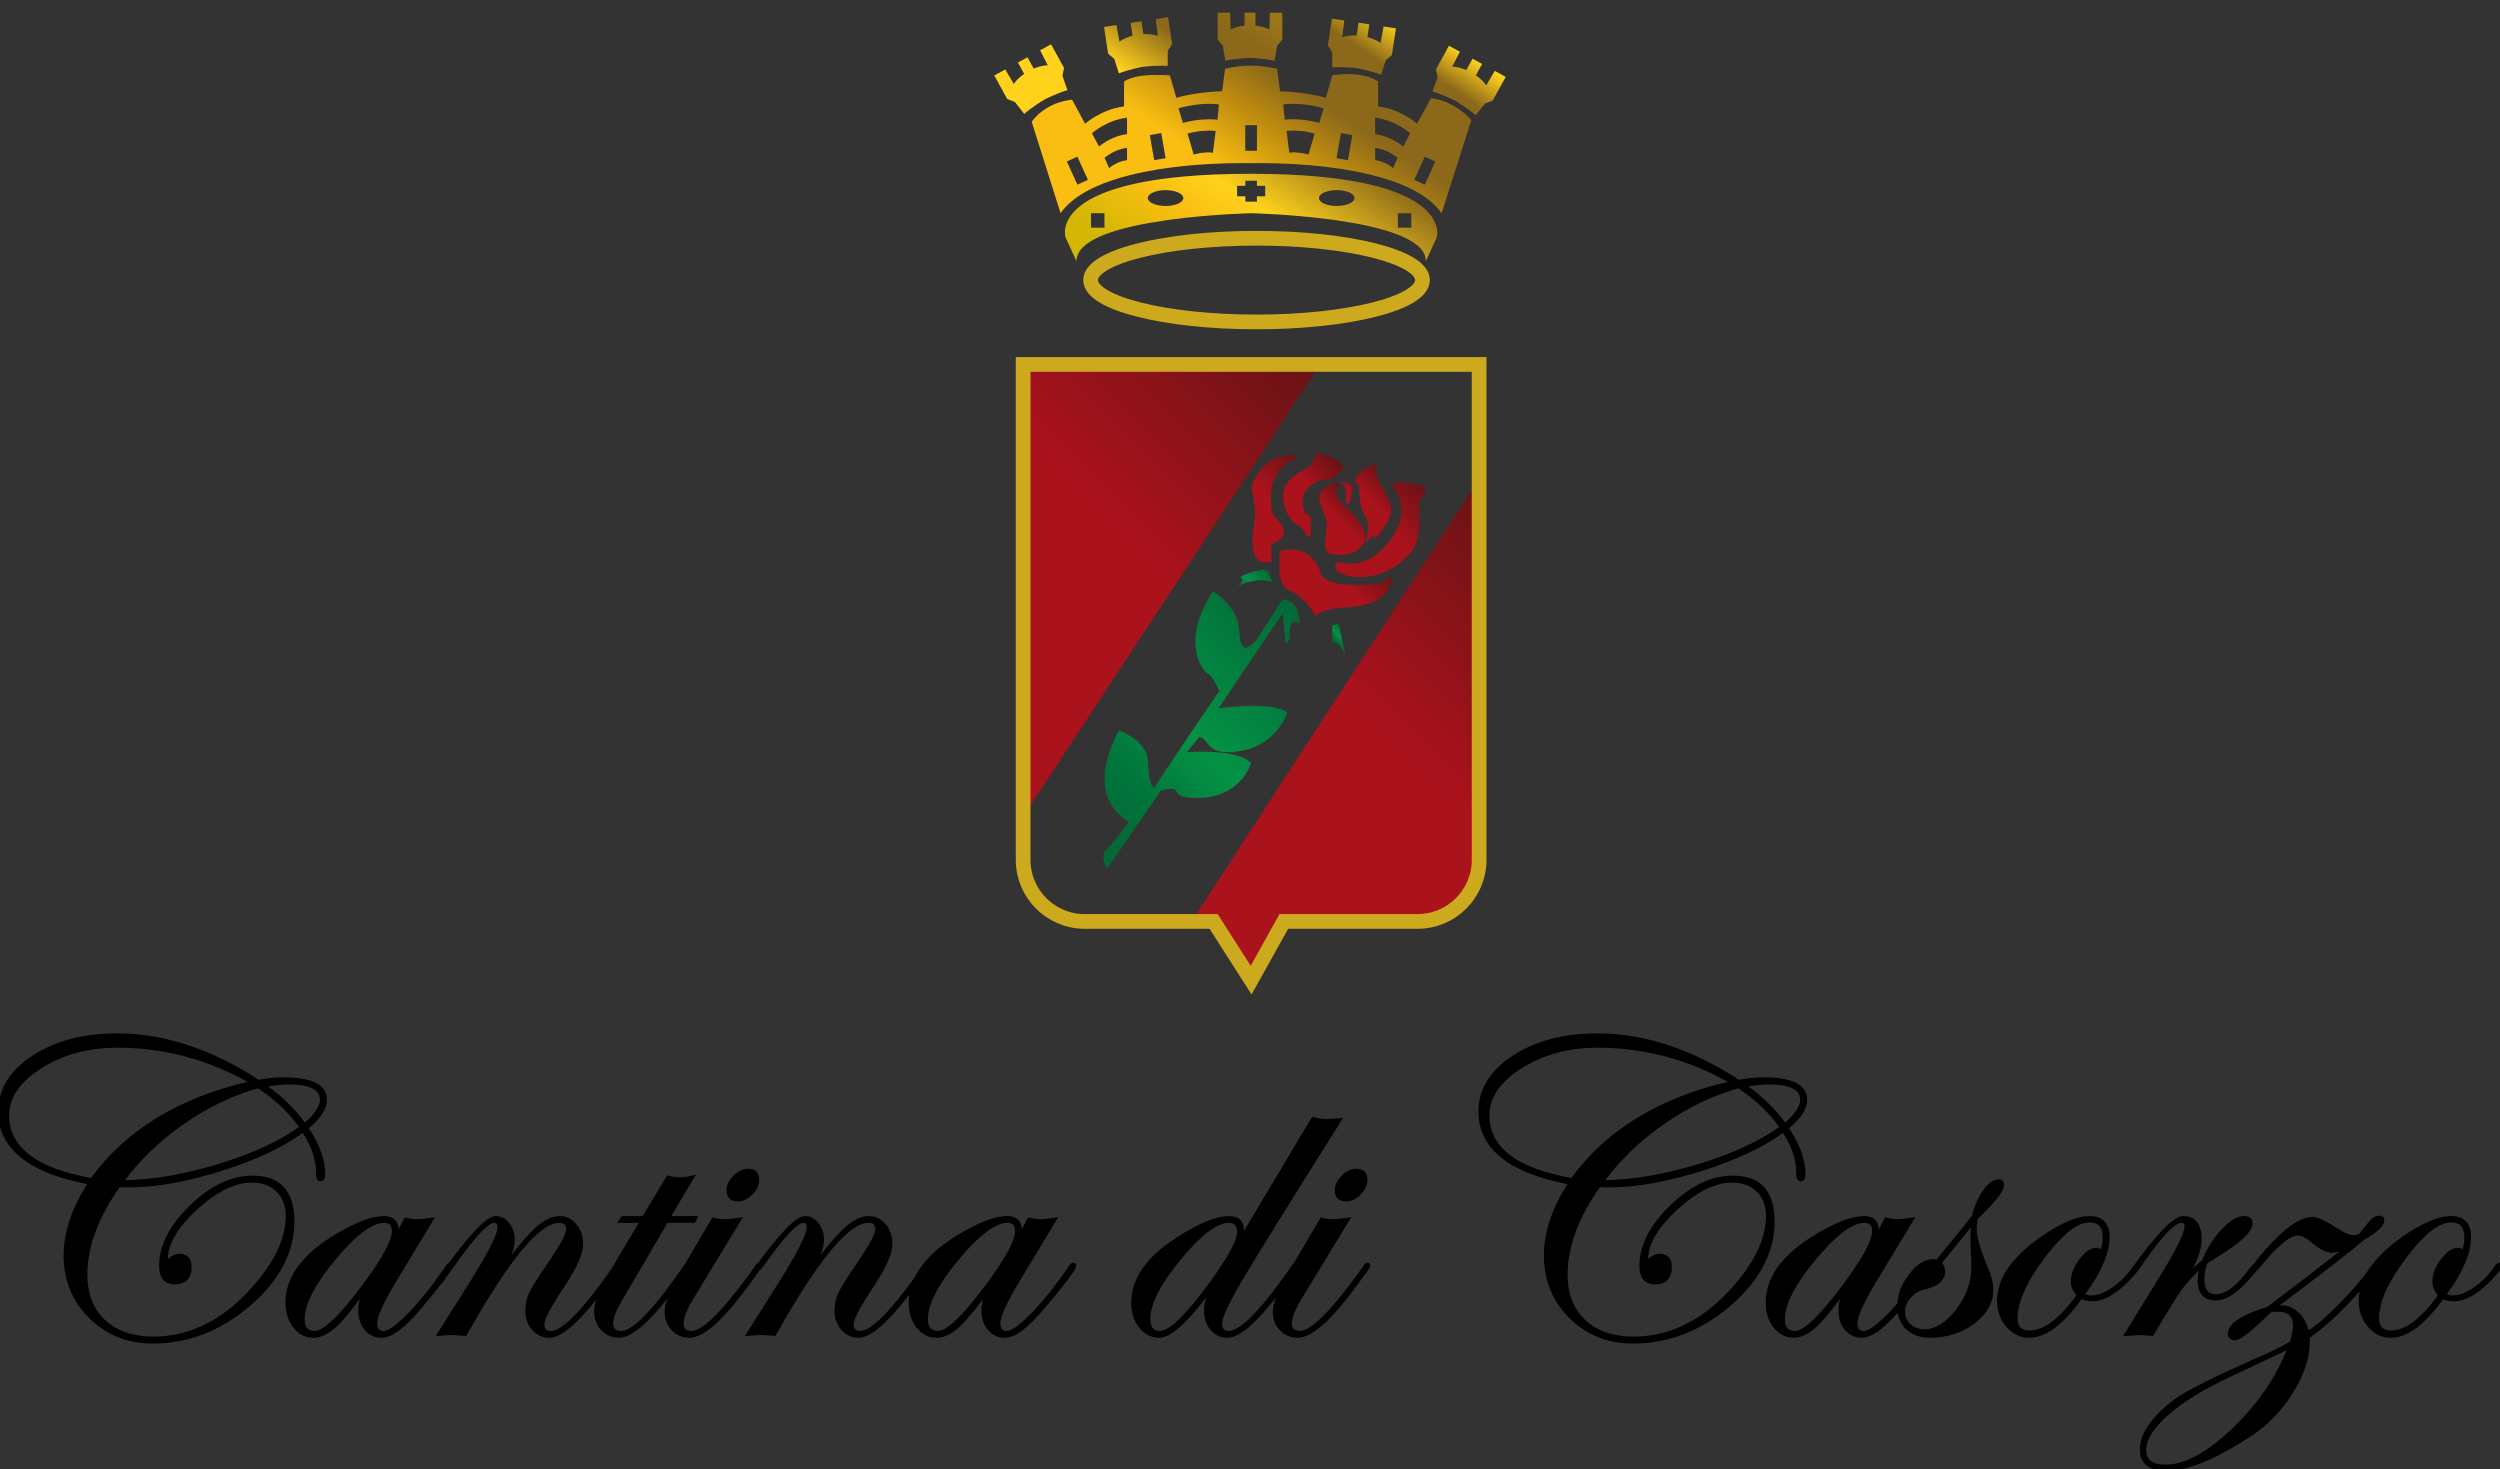 <?xml version="1.0" encoding="utf-8"?>
<!-- Generator: Adobe Illustrator 15.0.0, SVG Export Plug-In . SVG Version: 6.00 Build 0)  -->
<!DOCTYPE svg PUBLIC "-//W3C//DTD SVG 1.1//EN" "http://www.w3.org/Graphics/SVG/1.1/DTD/svg11.dtd">
<svg version="1.1" id="Livello_1" xmlns="http://www.w3.org/2000/svg" xmlns:xlink="http://www.w3.org/1999/xlink" x="0px" y="0px"
	 width="169.941px" height="99.868px" viewBox="0 0 169.941 99.868" enable-background="new 0 0 169.941 99.868"
	 xml:space="preserve">
<rect x="0" y="0" width="169.941" height="99.868" fill="#333333" stroke="none"/>
<g>
	<path d="M17.165,79.914c-1.436,0-2.867,0.682-4.253,2.026c-1.389,1.347-2.094,2.729-2.094,4.108c0,1.041,0.577,1.259,1.061,1.259
		c0.749,0,1.145-0.406,1.145-1.174c0-0.747-0.458-0.904-0.841-0.904c-0.242,0-0.501,0.12-0.773,0.361
		c0.008-1.031,0.678-2.165,1.989-3.369c1.323-1.215,2.573-1.831,3.715-1.831c0.708,0,1.258,0.202,1.682,0.617
		c0.416,0.409,0.627,0.97,0.627,1.668c0,1.361-0.634,2.828-1.885,4.357c-2.072,2.537-4.462,3.823-7.104,3.823
		c-1.389,0-2.497-0.379-3.295-1.128c-0.797-0.747-1.201-1.78-1.201-3.07c0-1.901,0.741-3.907,2.203-5.964
		c0.176,0.015,0.375,0.022,0.606,0.022c1.825,0,3.947-0.376,6.31-1.118c2.299-0.724,4.156-1.593,5.522-2.585
		c0.597,0.912,0.899,1.819,0.899,2.699c0,0.146,0,0.592,0.295,0.592c0.126,0,0.337-0.062,0.337-0.479c0-0.956-0.376-2.01-1.12-3.135
		c0.819-0.659,1.233-1.312,1.233-1.94c0-1.004-0.991-1.514-2.946-1.514c-0.575,0-1.143,0.055-1.689,0.163
		c-3.222-2.092-6.459-3.153-9.622-3.153c-2.282,0-4.217,0.507-5.752,1.509c-1.552,1.012-2.338,2.292-2.338,3.804
		c0,2.496,2.037,4.155,6.055,4.935c-1.065,1.651-1.604,3.286-1.604,4.86c0,1.682,0.587,3.113,1.745,4.255
		c1.158,1.144,2.606,1.723,4.304,1.723c2.42,0,4.653-0.866,6.637-2.575c1.99-1.713,2.999-3.641,2.999-5.728
		C20.011,80.962,19.054,79.914,17.165,79.914z M2.81,72.618c1.469-0.928,3.213-1.398,5.185-1.398c3.099,0,6.068,0.78,8.83,2.319
		c-4.716,1.115-8.291,3.312-10.628,6.533c-3.699-0.653-5.574-2.081-5.574-4.243C0.621,74.615,1.357,73.535,2.81,72.618z
		 M12.459,76.434c1.646-1.15,3.354-1.976,5.081-2.454c1.149,0.767,2.084,1.65,2.783,2.627c-1.373,0.987-3.241,1.841-5.554,2.539
		c-2.273,0.686-4.382,1.048-6.272,1.078C9.54,78.818,10.872,77.544,12.459,76.434z M20.729,76.311
		c-0.675-0.917-1.515-1.742-2.501-2.456c0.523-0.094,0.985-0.142,1.375-0.142c1.422,0,2.143,0.349,2.143,1.037
		C21.746,75.189,21.404,75.714,20.729,76.311z"/>
	<path d="M50.148,81.666c0.364,0,0.701-0.158,1.004-0.47c0.301-0.311,0.453-0.652,0.453-1.016c0-0.474-0.261-0.734-0.734-0.734
		c-0.353,0-0.692,0.157-1.01,0.468c-0.316,0.311-0.476,0.644-0.476,0.989C49.385,81.395,49.656,81.666,50.148,81.666z"/>
	<path d="M72.947,85.831c-0.127,0-0.211,0.115-0.26,0.196c-0.854,1.258-1.704,2.33-2.528,3.186c-1,1.041-1.491,1.26-1.727,1.26
		c-0.2,0-0.429-0.062-0.429-0.541c0-0.437,0.433-1.384,1.286-2.813l2.649-4.384l-0.267,0.043c-0.396,0.065-0.722,0.098-0.972,0.098
		c-0.208,0-0.451-0.032-0.723-0.096l-0.094-0.022l-0.421,0.8c-0.028-0.586-0.373-0.895-1.002-0.895c-0.708,0-1.644,0.32-2.781,0.951
		c-1.732,0.946-2.88,2.003-3.46,3.153c-2.171,3.038-3.229,3.707-3.736,3.707c-0.32,0-0.457-0.137-0.457-0.457
		c0-0.234,0.228-0.855,1.311-2.482c0.892-1.338,1.326-2.311,1.326-2.975c0-0.529-0.153-0.98-0.455-1.342
		c-0.307-0.368-0.692-0.555-1.145-0.555c-0.541,0-1.13,0.297-1.751,0.884c-0.399,0.377-0.914,0.971-1.536,1.771
		c0.159-0.397,0.237-0.743,0.237-1.042c0-0.432-0.124-0.81-0.368-1.126c-0.251-0.323-0.561-0.487-0.922-0.487
		c-0.35,0-1.044,0.307-3.023,2.961l-0.17,0.225c-0.102,0.039-0.16,0.147-0.173,0.176c-2.598,3.676-3.794,4.448-4.341,4.448
		c-0.375,0-0.542-0.158-0.542-0.513c0-0.39,0.228-0.964,0.677-1.706l3.355-5.513l-0.262,0.038c-0.453,0.065-0.809,0.098-1.059,0.098
		c-0.162,0-0.386-0.032-0.668-0.096l-0.089-0.02l-1.871,3.178c-0.028,0.03-0.057,0.061-0.077,0.09
		c-2.503,3.674-3.695,4.446-4.255,4.446c-0.375,0-0.542-0.158-0.542-0.513c0-0.362,0.19-0.865,0.564-1.497l3.125-5.337h1.86
		l0.245-0.463h-1.845l1.674-2.823l-0.295,0.078c-0.534,0.141-1.011,0.147-1.566,0l-0.09-0.023l-1.671,2.769h-1.413l-0.31,0.463
		h1.461l-1.867,3.133c-2.412,3.469-3.558,4.214-4.093,4.214c-0.32,0-0.457-0.137-0.457-0.457c0-0.234,0.228-0.855,1.312-2.482
		c0.892-1.337,1.325-2.31,1.325-2.975c0-0.529-0.153-0.98-0.454-1.342c-0.308-0.368-0.692-0.555-1.145-0.555
		c-0.542,0-1.131,0.297-1.752,0.884c-0.4,0.379-0.915,0.972-1.536,1.771c0.159-0.397,0.237-0.744,0.237-1.042
		c0-0.432-0.123-0.811-0.366-1.126c-0.252-0.323-0.562-0.487-0.923-0.487c-0.35,0-1.043,0.307-3.023,2.961l-0.183,0.242
		c-0.078,0.037-0.14,0.101-0.176,0.161c-0.854,1.258-1.705,2.33-2.528,3.186c-1,1.041-1.491,1.26-1.726,1.26
		c-0.2,0-0.429-0.062-0.429-0.541c0-0.438,0.433-1.385,1.286-2.813l2.649-4.384l-0.267,0.043c-0.396,0.065-0.723,0.098-0.971,0.098
		c-0.209,0-0.453-0.032-0.724-0.096l-0.094-0.022l-0.421,0.8c-0.028-0.586-0.373-0.895-1.001-0.895c-0.708,0-1.645,0.32-2.782,0.951
		c-2.592,1.416-3.906,3.075-3.906,4.929c0,0.678,0.181,1.25,0.537,1.701c0.364,0.459,0.822,0.692,1.36,0.692
		c0.502,0,1.021-0.245,1.544-0.728c0.399-0.369,0.941-1.013,1.618-1.918c-0.074,0.279-0.112,0.549-0.112,0.807
		c0,0.52,0.148,0.959,0.441,1.307c0.298,0.354,0.688,0.533,1.159,0.533c0.689,0,1.584-0.674,2.736-2.06
		c1.372-1.626,1.842-2.283,2.008-2.579c0.043-0.04,0.09-0.095,0.143-0.171c1.819-2.611,2.505-3,2.751-3c0.111,0,0.23,0.023,0.23,0.3
		c0,0.327-0.324,1.231-1.865,3.689l-2.354,3.727l0.264-0.035c0.28-0.037,0.589-0.056,0.919-0.056c0.046,0,0.217,0.005,0.826,0.056
		l0.08,0.007l0.039-0.07c2.835-5.055,4.944-7.618,6.27-7.618c0.34,0,0.485,0.136,0.485,0.456c0,0.196-0.195,0.719-1.126,2.097
		c-0.735,1.075-1.199,1.808-1.378,2.179c-0.182,0.378-0.274,0.794-0.274,1.237c0,0.511,0.156,0.949,0.463,1.301
		c0.313,0.357,0.706,0.539,1.166,0.539c0.688,0,1.588-0.674,2.75-2.06c0.163-0.195,0.292-0.352,0.431-0.521
		c-0.08,0.277-0.132,0.538-0.132,0.769c0,0.512,0.162,0.946,0.48,1.289c0.32,0.347,0.726,0.522,1.206,0.522
		c0.8,0,1.886-0.883,3.294-2.667c-0.118,0.339-0.189,0.64-0.189,0.883c0,0.503,0.162,0.931,0.481,1.27
		c0.321,0.34,0.726,0.513,1.204,0.513c0.989,0,2.355-1.229,4.174-3.756l0.608-0.838c0.065-0.035,0.132-0.095,0.216-0.215
		c1.821-2.611,2.506-3,2.752-3c0.111,0,0.229,0.023,0.229,0.3c0,0.327-0.324,1.231-1.865,3.689l-2.354,3.727l0.264-0.035
		c0.28-0.037,0.589-0.056,0.919-0.056c0.046,0,0.217,0.005,0.826,0.056l0.08,0.007l0.039-0.07c2.835-5.055,4.945-7.618,6.27-7.618
		c0.339,0,0.484,0.136,0.484,0.456c0,0.196-0.195,0.719-1.126,2.098c-0.749,1.096-1.2,1.809-1.377,2.179
		c-0.182,0.378-0.274,0.794-0.274,1.237c0,0.51,0.156,0.948,0.463,1.301c0.312,0.358,0.705,0.539,1.165,0.539
		c0.688,0,1.588-0.674,2.75-2.06c0.273-0.327,0.508-0.61,0.714-0.864c-0.025,0.176-0.048,0.352-0.048,0.532
		c0,0.677,0.181,1.249,0.538,1.701c0.363,0.459,0.82,0.692,1.359,0.692c0.503,0,1.022-0.245,1.545-0.728
		c0.399-0.369,0.942-1.013,1.618-1.919c-0.074,0.28-0.112,0.549-0.112,0.808c0,0.52,0.148,0.959,0.44,1.307
		c0.299,0.354,0.689,0.533,1.16,0.533c0.689,0,1.584-0.674,2.736-2.06c2.101-2.49,2.101-2.723,2.101-2.834
		C73.157,85.916,73.073,85.831,72.947,85.831z M65.163,85.632c1.38-1.663,2.5-2.506,3.327-2.506c0.354,0,0.512,0.176,0.512,0.569
		c0,0.631-0.654,1.836-1.945,3.583c-1.96,2.641-2.87,3.195-3.288,3.195c-0.476,0-0.697-0.253-0.697-0.796
		C63.072,88.662,63.775,87.301,65.163,85.632z M22.796,85.632c1.381-1.663,2.5-2.506,3.327-2.506c0.355,0,0.513,0.176,0.513,0.569
		c0,0.631-0.654,1.836-1.945,3.583c-1.961,2.641-2.871,3.195-3.288,3.195c-0.476,0-0.697-0.253-0.697-0.796
		C20.706,88.663,21.409,87.302,22.796,85.632z"/>
	<path d="M90.732,80.903c0,0.492,0.271,0.763,0.762,0.763c0.364,0,0.702-0.158,1.002-0.47c0.303-0.309,0.456-0.651,0.456-1.016
		c0-0.474-0.261-0.734-0.735-0.734c-0.354,0-0.693,0.158-1.008,0.468C90.893,80.222,90.732,80.555,90.732,80.903z"/>
	<path d="M92.946,85.831c-0.147,0-0.227,0.158-0.244,0.194c-2.594,3.676-3.792,4.448-4.34,4.448c-0.375,0-0.542-0.158-0.542-0.513
		c0-0.39,0.228-0.964,0.678-1.706l3.355-5.513l-0.262,0.038c-0.455,0.065-0.812,0.098-1.061,0.098c-0.162,0-0.386-0.032-0.666-0.096
		l-0.089-0.02l-1.84,3.125c-0.063,0.048-0.107,0.115-0.124,0.142c-2.524,3.675-3.722,4.446-4.282,4.446
		c-0.316,0-0.457-0.158-0.457-0.513c0-0.269,0.241-1,1.386-2.956c0.932-1.578,3.188-5.211,6.704-10.798l0.132-0.21l-0.248,0.019
		c-0.543,0.042-0.808,0.056-0.87,0.056c-0.296,0-0.585-0.044-0.884-0.136l-0.094-0.028l-4.639,7.768c0-0.013,0-0.025,0-0.038
		c0-0.638-0.347-0.975-1.003-0.975c-0.898,0-2.143,0.517-3.697,1.538c-1.966,1.284-2.962,2.745-2.962,4.342
		c0,0.677,0.181,1.25,0.537,1.701c0.364,0.459,0.821,0.692,1.36,0.692c0.75,0,1.796-0.9,3.188-2.746
		c-0.091,0.314-0.138,0.607-0.138,0.877c0,0.539,0.148,0.988,0.44,1.335c0.298,0.354,0.688,0.533,1.159,0.533
		c0.77,0,1.852-0.901,3.286-2.729c-0.133,0.369-0.209,0.688-0.209,0.946c0,0.503,0.162,0.93,0.482,1.27
		c0.32,0.341,0.725,0.514,1.203,0.514c0.99,0,2.356-1.229,4.175-3.756l0.612-0.841c0.126-0.183,0.147-0.228,0.157-0.255l0.007-0.042
		C93.157,85.916,93.072,85.831,92.946,85.831z M80.258,85.625c1.362-1.658,2.462-2.499,3.27-2.499c0.394,0,0.569,0.193,0.569,0.626
		c0,0.492-0.488,1.446-1.451,2.833c-2.254,3.213-3.308,3.888-3.795,3.888c-0.281,0-0.655-0.085-0.655-0.825
		C78.196,88.644,78.89,87.29,80.258,85.625z"/>
	<path d="M117.788,79.914c-1.436,0-2.867,0.682-4.254,2.026c-1.389,1.345-2.093,2.727-2.093,4.108c0,1.041,0.577,1.259,1.061,1.259
		c0.75,0,1.146-0.406,1.146-1.174c0-0.747-0.458-0.904-0.842-0.904c-0.243,0-0.501,0.121-0.774,0.362
		c0.008-1.03,0.677-2.164,1.989-3.37c1.325-1.215,2.575-1.831,3.715-1.831c0.699,0,1.265,0.208,1.682,0.617
		c0.422,0.414,0.627,0.959,0.627,1.668c0,1.362-0.634,2.829-1.886,4.357c-2.072,2.537-4.462,3.823-7.104,3.823
		c-1.388,0-2.497-0.379-3.295-1.128c-0.797-0.748-1.201-1.781-1.201-3.07c0-1.902,0.741-3.908,2.203-5.964
		c0.175,0.015,0.378,0.022,0.606,0.022c1.825,0,3.948-0.376,6.31-1.118c2.299-0.724,4.156-1.593,5.523-2.585
		c0.596,0.912,0.898,1.819,0.898,2.699c0,0.146,0,0.592,0.295,0.592c0.126,0,0.338-0.062,0.338-0.479
		c0-0.957-0.376-2.011-1.119-3.135c0.817-0.659,1.232-1.311,1.232-1.94c0-1.004-0.991-1.514-2.946-1.514
		c-0.574,0-1.143,0.055-1.689,0.163c-3.221-2.092-6.458-3.153-9.622-3.153c-2.282,0-4.217,0.507-5.751,1.509
		c-1.551,1.012-2.338,2.292-2.338,3.804c0,2.496,2.037,4.156,6.054,4.935c-1.064,1.652-1.604,3.287-1.604,4.86
		c0,1.681,0.587,3.112,1.744,4.255c1.158,1.144,2.606,1.723,4.305,1.723c2.419,0,4.652-0.866,6.637-2.575
		c1.99-1.713,2.999-3.64,2.999-5.728C120.634,80.962,119.677,79.914,117.788,79.914z M103.433,72.618
		c1.469-0.928,3.214-1.398,5.185-1.398c3.097,0,6.066,0.78,8.83,2.319c-4.716,1.115-8.291,3.312-10.63,6.533
		c-3.699-0.653-5.574-2.081-5.574-4.243C101.244,74.614,101.98,73.534,103.433,72.618z M113.083,76.434
		c1.646-1.151,3.354-1.977,5.08-2.454c1.149,0.767,2.084,1.65,2.783,2.627c-1.374,0.987-3.241,1.841-5.554,2.539
		c-2.274,0.686-4.382,1.048-6.271,1.078C110.163,78.817,111.495,77.543,113.083,76.434z M121.352,76.311
		c-0.674-0.916-1.514-1.741-2.501-2.456c0.524-0.094,0.985-0.142,1.375-0.142c1.422,0,2.143,0.349,2.143,1.037
		C122.368,75.19,122.026,75.715,121.352,76.311z"/>
	<path d="M134.369,83.554c0-0.2,0.025-0.437,0.075-0.703c1.596-1.519,1.782-2.045,1.782-2.31c0-0.233-0.132-0.373-0.352-0.373
		c-0.363,0-0.726,0.256-1.08,0.762c-0.335,0.48-0.587,1.057-0.75,1.717c-0.542,0.688-0.994,1.247-1.343,1.664l-1.076,1.318
		c-0.067-0.021-0.139-0.032-0.216-0.032c-0.577,0-1.137,0.355-1.666,1.056c-0.472,0.626-0.722,1.279-0.766,1.944
		c-0.188,0.215-0.376,0.423-0.562,0.616c-1,1.041-1.491,1.26-1.727,1.26c-0.199,0-0.428-0.062-0.428-0.541
		c0-0.438,0.433-1.384,1.286-2.813l2.649-4.384l-0.267,0.043c-0.396,0.065-0.724,0.098-0.973,0.098
		c-0.208,0-0.451-0.032-0.723-0.096l-0.094-0.022l-0.421,0.8c-0.028-0.586-0.373-0.895-1.002-0.895c-0.709,0-1.645,0.32-2.781,0.951
		c-2.593,1.416-3.907,3.075-3.907,4.929c0,0.677,0.181,1.249,0.538,1.701c0.363,0.459,0.821,0.692,1.359,0.692
		c0.503,0,1.023-0.245,1.545-0.728c0.397-0.369,0.94-1.013,1.617-1.92c-0.075,0.28-0.112,0.55-0.112,0.808
		c0,0.52,0.148,0.959,0.44,1.307c0.299,0.354,0.689,0.533,1.16,0.533c0.625,0,1.42-0.56,2.419-1.694
		c0.075,0.446,0.267,0.821,0.577,1.114c0.403,0.385,0.95,0.58,1.624,0.58c1.157,0,2.171-0.323,3.016-0.96
		c0.856-0.646,1.291-1.424,1.291-2.312c0-0.425-0.129-0.933-0.393-1.551C134.618,84.941,134.369,84.081,134.369,83.554z
		 M129.867,88.233c0.251-0.293,0.55-0.482,0.887-0.561c0.978-0.211,1.474-0.633,1.474-1.256c0-0.215-0.075-0.404-0.224-0.563
		c0.799-0.972,1.457-1.782,1.962-2.416c-0.012,0.197-0.018,0.415-0.018,0.654c0,0.51,0.01,0.916,0.029,1.206
		c0.019,0.285,0.028,0.559,0.028,0.835c0,1.025-0.351,1.999-1.044,2.893c-0.684,0.885-1.411,1.334-2.162,1.334
		c-0.372,0-0.686-0.118-0.935-0.349c-0.25-0.233-0.372-0.514-0.372-0.858C129.493,88.83,129.615,88.53,129.867,88.233z
		 M123.418,85.632c1.382-1.663,2.501-2.506,3.327-2.506c0.354,0,0.513,0.176,0.513,0.569c0,0.633-0.655,1.838-1.946,3.583
		c-1.959,2.641-2.869,3.195-3.287,3.195c-0.476,0-0.697-0.253-0.697-0.796C121.329,88.662,122.032,87.301,123.418,85.632z"/>
	<path d="M169.885,85.845c-0.094,0-0.189,0.071-0.334,0.256c-0.349,0.538-0.806,1.006-1.358,1.391
		c-0.77,0.534-1.394,0.687-1.869,0.482c1.096-1.496,1.652-2.802,1.652-3.883c0-0.935-0.465-1.429-1.345-1.429
		c-0.89,0-2.03,0.489-3.388,1.455c-1.001,0.708-1.741,1.438-2.228,2.184c-0.465,0.667-1.136,1.451-2.016,2.34
		c-0.856,0.865-1.55,1.465-2.064,1.789c-0.122-0.476-0.349-0.878-0.677-1.198c-0.375-0.362-0.802-0.532-1.297-0.502
		c0.348-0.264,0.63-0.474,0.859-0.639c2.297-1.73,3.949-3.018,4.892-3.814c0.933-0.537,1.367-0.958,1.367-1.326
		c0-0.198-0.132-0.317-0.352-0.317c-0.25,0-0.491,0.15-0.735,0.458l-0.471,0.585l-0.153,0.203c-0.124,0.058-0.244,0.087-0.357,0.087
		c-0.241,0-0.519-0.098-0.827-0.292c-0.994-0.643-1.633-0.956-1.954-0.956c-0.771,0-1.677,0.565-2.772,1.729
		c-0.778,0.831-1.098,1.238-1.235,1.458c-0.066,0.052-0.154,0.136-0.292,0.289c-0.843,1.182-1.621,1.782-2.314,1.782
		c-0.33,0-0.769-0.11-0.769-1.065c0-0.26,0.062-0.599,0.183-1.006l0.126-0.106c0.416-0.256,0.728-0.45,0.938-0.582
		c1.364-0.873,2.027-1.542,2.027-2.048c0-0.189-0.073-0.507-0.564-0.507c-0.459,0-0.973,0.299-1.529,0.89
		c-0.536,0.568-0.991,1.282-1.352,2.12c-0.203,0.165-0.412,0.354-0.626,0.564c0.407-0.783,0.613-1.45,0.613-1.989
		c0-1.31-0.685-1.585-1.26-1.585c-0.362,0-1.074,0.307-3.069,2.964l-0.243,0.34c-0.011,0.011-0.019,0.027-0.028,0.04
		c-0.03,0.032-0.055,0.05-0.089,0.095c-0.35,0.539-0.807,1.007-1.357,1.391c-0.77,0.535-1.395,0.688-1.87,0.482
		c1.096-1.495,1.652-2.801,1.652-3.883c0-0.935-0.465-1.429-1.344-1.429c-0.891,0-2.031,0.489-3.389,1.455
		c-1.935,1.369-2.916,2.819-2.916,4.311c0,0.679,0.213,1.271,0.633,1.762c0.426,0.495,0.947,0.745,1.549,0.745
		c1.117,0,2.314-0.881,3.56-2.619c0.22,0.092,0.468,0.138,0.738,0.138c0.73,0,1.534-0.431,2.388-1.28
		c0.499-0.498,0.716-0.773,0.808-0.944c0.03-0.036,0.063-0.071,0.085-0.105c1.695-2.479,2.448-3,2.781-3
		c0.097,0,0.201,0.021,0.201,0.272c0,0.295-0.299,1.132-1.725,3.45l-2.452,3.978l0.243-0.018c0.622-0.044,0.831-0.056,0.855-0.056
		c0.042,0,0.21,0.005,0.869,0.056l0.078,0.006l0.04-0.068c0.909-1.555,1.558-2.601,1.928-3.108c0.299-0.409,0.68-0.829,1.133-1.252
		c-0.051,0.244-0.077,0.458-0.077,0.64c0,1.134,0.655,1.373,1.204,1.373c0.668,0,1.382-0.416,2.123-1.235
		c0.417-0.45,0.633-0.704,0.75-0.86c0.049-0.037,0.102-0.086,0.167-0.163c1.155-1.427,2.016-2.15,2.559-2.15
		c0.261,0,0.606,0.176,1.025,0.523c0.51,0.43,0.925,0.639,1.271,0.639c0.173,0,0.354-0.028,0.542-0.083
		c-1.255,0.985-2.87,2.225-4.894,3.757c-1.81,0.56-2.69,1.158-2.69,1.828c0,0.287,0.178,0.451,0.487,0.451
		c0.186,0,0.575-0.133,1.795-1.281l0.519-0.492l0.171-0.146c0.104-0.014,0.253-0.021,0.441-0.021c0.689,0,1.01,0.298,1.01,0.938
		c0,0.329-0.074,0.7-0.219,1.104c-0.531,0.306-1.119,0.602-1.748,0.879c-3.273,1.434-5.333,2.464-6.121,3.062
		c-1.537,1.164-2.317,2.299-2.317,3.375c0,0.671,0.31,1.472,1.784,1.472c1.445,0,3.404-0.808,5.823-2.403
		c1.104-0.731,2.047-1.714,2.801-2.921c0.756-1.21,1.14-2.365,1.14-3.434v-0.303c1.015-0.716,2.056-1.667,3.096-2.827
		c0.112-0.125,0.2-0.226,0.297-0.335c-0.042,0.219-0.071,0.438-0.071,0.658c0,0.679,0.213,1.272,0.632,1.762
		c0.425,0.495,0.946,0.745,1.549,0.745c1.117,0,2.314-0.881,3.56-2.619c0.221,0.092,0.468,0.138,0.737,0.138
		c0.73,0,1.534-0.431,2.388-1.28c0.77-0.767,0.873-1.011,0.873-1.148C170.066,85.92,169.992,85.845,169.885,85.845z M163.557,85.514
		c1.206-1.604,2.231-2.417,3.046-2.417c0.621,0,0.911,0.325,0.911,1.023c0,0.292-0.042,0.566-0.123,0.816
		c-0.099-0.099-0.214-0.119-0.291-0.119c-0.396,0-0.78,0.257-1.177,0.787c-0.384,0.511-0.578,1.018-0.578,1.507
		c0,0.324,0.127,0.641,0.377,0.942c-1.157,1.587-2.228,2.391-3.186,2.391c-0.553,0-0.811-0.271-0.811-0.853
		C161.725,88.501,162.341,87.128,163.557,85.514z M147.409,96.17c1.027-0.901,2.462-1.779,4.266-2.609
		c2.044-0.96,3.229-1.521,3.755-1.774c-0.756,1.898-1.977,3.667-3.633,5.263c-1.729,1.666-3.271,2.51-4.583,2.51
		c-0.889,0-1.321-0.321-1.321-0.981C145.892,97.863,146.402,97.053,147.409,96.17z M138.979,85.514
		c1.207-1.604,2.232-2.417,3.047-2.417c0.62,0,0.909,0.325,0.909,1.023c0,0.292-0.041,0.565-0.122,0.815
		c-0.092-0.093-0.201-0.118-0.292-0.118c-0.39,0-0.786,0.265-1.178,0.788c-0.383,0.512-0.577,1.019-0.577,1.506
		c0,0.324,0.126,0.64,0.377,0.942c-1.156,1.587-2.228,2.391-3.186,2.391c-0.553,0-0.811-0.271-0.811-0.853
		C137.146,88.501,137.763,87.129,138.979,85.514z"/>
</g>
<g>
	<defs>
		<path id="SVGID_1_" d="M84.997,3.934L84.997,3.934 M86.322,0.86l-0.033,1.144c0,0-0.324-0.195-0.947-0.261V0.86h-0.743v0.883
			c-0.624,0.066-0.946,0.261-0.946,0.261L83.62,0.86h-0.85v1.832l0.359,0.424l0.164,1.014c0.649-0.148,1.517-0.188,1.678-0.196
			c0.161,0.007,1.027,0.048,1.677,0.196l0.163-1.014l0.36-0.424V0.86H86.322z"/>
	</defs>
	<clipPath id="SVGID_2_">
		<use xlink:href="#SVGID_1_"  overflow="visible"/>
	</clipPath>
	
		<linearGradient id="SVGID_3_" gradientUnits="userSpaceOnUse" x1="344.977" y1="438.38" x2="345.761" y2="438.38" gradientTransform="matrix(3.413 -5.176 -5.176 -3.413 1175.326 3286.008)">
		<stop  offset="0" style="stop-color:#8C691A"/>
		<stop  offset="0.404" style="stop-color:#8C691A"/>
		<stop  offset="0.8" style="stop-color:#9B7619"/>
		<stop  offset="1" style="stop-color:#9B7619"/>
	</linearGradient>
	<polygon clip-path="url(#SVGID_2_)" fill="url(#SVGID_3_)" points="81.267,3.139 84.104,-1.163 88.674,1.851 85.838,6.152 	"/>
</g>
<g>
	<g>
		<defs>
			<path id="SVGID_4_" d="M80.925,62.754h1.712l2.55,3.99l2.223-3.99h9.09c2.311,0,4.185-1.874,4.185-4.185l-0.143-26.026
				L80.925,62.754z"/>
		</defs>
		<clipPath id="SVGID_5_">
			<use xlink:href="#SVGID_4_"  overflow="visible"/>
		</clipPath>
		
			<linearGradient id="SVGID_6_" gradientUnits="userSpaceOnUse" x1="340.824" y1="381.423" x2="341.61" y2="381.423" gradientTransform="matrix(31.75 -31.75 -31.75 -31.75 1368.299 22992.469)">
			<stop  offset="0" style="stop-color:#AA121C"/>
			<stop  offset="0.015" style="stop-color:#AA121C"/>
			<stop  offset="0.537" style="stop-color:#AA121C"/>
			<stop  offset="0.99" style="stop-color:#6A1315"/>
			<stop  offset="1" style="stop-color:#6A1315"/>
		</linearGradient>
		<polygon clip-path="url(#SVGID_5_)" fill="url(#SVGID_6_)" points="63.824,49.644 90.805,22.663 117.785,49.644 90.805,76.624 		
			"/>
	</g>
	<g>
		<defs>
			<polygon id="SVGID_7_" points="69.551,24.892 69.546,55.497 89.655,24.892 			"/>
		</defs>
		<clipPath id="SVGID_8_">
			<use xlink:href="#SVGID_7_"  overflow="visible"/>
		</clipPath>
		
			<linearGradient id="SVGID_9_" gradientUnits="userSpaceOnUse" x1="340.863" y1="380.844" x2="341.647" y2="380.844" gradientTransform="matrix(32.312 -32.312 -32.312 -32.312 1358.802 23373)">
			<stop  offset="0" style="stop-color:#AA121C"/>
			<stop  offset="0.015" style="stop-color:#AA121C"/>
			<stop  offset="0.537" style="stop-color:#AA121C"/>
			<stop  offset="0.99" style="stop-color:#6A1315"/>
			<stop  offset="1" style="stop-color:#6A1315"/>
		</linearGradient>
		<polygon clip-path="url(#SVGID_8_)" fill="url(#SVGID_9_)" points="54.244,40.194 79.601,14.837 104.958,40.194 79.601,65.551 		
			"/>
	</g>
	<g>
		<defs>
			<path id="SVGID_10_" d="M74.162,14.494h0.916v0.981h-0.156h-0.76V14.494z M79.231,14.004c-0.693-0.01-1.208-0.254-1.208-0.539
				c0-0.298,0.541-0.54,1.208-0.54c0.667,0,1.208,0.242,1.208,0.54C80.439,13.762,79.899,14.004,79.231,14.004z M72.429,16.129
				l0.751,1.635c-0.023-0.704,0.616-1.259,1.607-1.693l0.289-0.121c1.137-0.444,2.65-0.755,4.154-0.971l0.475-0.066
				c2.757-0.362,5.344-0.419,5.344-0.419v-0.785h-0.394v-0.367h-0.563v-0.711h0.563v-0.344h0.198h0.196h0.393v0.344h0.563v0.711
				h-0.563v0.367H85.05v0.785c0,0,2.586,0.058,5.344,0.419l0.473-0.91c-0.667,0-1.208-0.242-1.208-0.539
				c0-0.298,0.542-0.54,1.208-0.54c0.668,0,1.209,0.242,1.209,0.54c0,0.285-0.517,0.529-1.209,0.539l-0.473,0.91l0.475,0.066
				c1.502,0.216,3.016,0.526,4.153,0.971l0.155-0.475h-0.155v-0.981h0.915v0.981h-0.76l-0.155,0.475l0.288,0.121
				c0.993,0.435,1.632,0.99,1.608,1.693l0.752-1.635c0,0,1.308-4.316-12.621-4.316C70.99,11.812,72.429,16.129,72.429,16.129"/>
		</defs>
		<clipPath id="SVGID_11_">
			<use xlink:href="#SVGID_10_"  overflow="visible"/>
		</clipPath>
		
			<linearGradient id="SVGID_12_" gradientUnits="userSpaceOnUse" x1="343.132" y1="392.248" x2="343.917" y2="392.248" gradientTransform="matrix(11.267 -17.087 -17.087 -11.267 2916.301 10304.516)">
			<stop  offset="0" style="stop-color:#D4B704"/>
			<stop  offset="0.143" style="stop-color:#D4B704"/>
			<stop  offset="0.419" style="stop-color:#FABE12"/>
			<stop  offset="0.601" style="stop-color:#FFD21C"/>
			<stop  offset="1" style="stop-color:#8C691A"/>
		</linearGradient>
		<polygon clip-path="url(#SVGID_11_)" fill="url(#SVGID_12_)" points="68.254,15.961 79.471,-1.049 101.713,13.617 90.497,30.627 
					"/>
	</g>
	<g>
		<defs>
			<path id="SVGID_13_" d="M96.329,12.314l-0.195-0.088l0.72-1.577l0.715,0.326l-0.717,1.577l-0.362-0.166L96.329,12.314z
				 M93.478,10.887v-0.836c0.199,0.024,0.384,0.072,0.553,0.129l0.209,0.081c0.473,0.204,0.762,0.467,0.762,0.467l-0.305,0.702
				c0,0-0.131-0.119-0.354-0.247l-0.189-0.097C93.966,10.998,93.736,10.92,93.478,10.887 M84.646,8.511h0.345h0.107h0.345v1.734
				h-0.397h-0.399V8.511z M93.478,9.119V7.999c1.412,0.177,2.383,1.06,2.383,1.06l-0.477,0.908c0,0-0.333-0.302-0.881-0.552
				l-0.25-0.104C94.021,9.225,93.76,9.155,93.478,9.119 M80.111,7.358c1.692-0.466,2.75-0.252,2.75-0.252L82.76,8.14
				c0,0-0.267-0.042-0.711-0.03l-0.368,0.019c-0.362,0.03-0.796,0.096-1.274,0.227L80.111,7.358z M87.228,7.106
				c0,0,1.059-0.214,2.751,0.252l-0.294,0.997c-0.479-0.131-0.914-0.197-1.275-0.227l-0.368-0.019l0.368,0.793l0.345,0.044
				c0.19,0.03,0.396,0.073,0.611,0.133l-0.419,1.425c-0.202-0.054-0.379-0.091-0.534-0.113l-0.395-0.035
				c-0.251-0.005-0.376,0.028-0.376,0.028l-0.188-1.482c0,0,0.376-0.056,0.956-0.001l-0.368-0.793
				c-0.445-0.012-0.711,0.03-0.711,0.03L87.228,7.106z M84.991,4.457c-0.997,0.017-1.717,0.229-1.717,0.229L83.077,6.2
				c-1.896,0.064-3.112,0.447-3.112,0.447l-0.441-1.52c0,0-0.752-0.074-1.684,0c-0.932,0.073-1.431,0.408-1.431,0.408v1.7
				c-1.569,0.197-2.648,1.177-2.648,1.177l-0.883-1.634c-1.904,0.188-2.747,1.503-2.747,1.503l1.963,6.212
				c0.379-0.542,0.92-0.996,1.568-1.38L73.6,12.387l-0.362,0.166l-0.719-1.577l0.717-0.326l0.719,1.577l-0.194,0.088L73.6,12.387
				l0.062,0.727l0.293-0.165c0.696-0.372,1.495-0.67,2.337-0.909l0.247-0.063l-0.604-0.891l-0.189,0.097
				c-0.224,0.127-0.354,0.247-0.354,0.247l-0.306-0.702c0,0,0.291-0.264,0.763-0.467l0.208-0.081l-0.221-0.87l-0.251,0.104
				c-0.547,0.25-0.88,0.552-0.88,0.552l-0.478-0.908c0,0,0.972-0.883,2.385-1.06v1.121c-0.283,0.036-0.544,0.105-0.776,0.191
				l0.221,0.87c0.169-0.058,0.354-0.105,0.555-0.129v0.836c-0.259,0.033-0.49,0.111-0.678,0.199l0.604,0.891l0.265-0.073
				c0.621-0.156,1.26-0.283,1.894-0.386l0.325-0.05V10.79l-0.325,0.056l-0.239,0.042l-0.298-1.707l0.776-0.136l0.298,1.707
				l-0.212,0.038v0.678c1.024-0.153,2.023-0.247,2.903-0.302l0.466-0.027l-0.319-0.781l-0.395,0.035
				c-0.156,0.022-0.333,0.059-0.534,0.113l-0.42-1.425c0.216-0.06,0.422-0.103,0.613-0.133l0.344-0.044
				c0.579-0.055,0.957,0.001,0.957,0.001l-0.189,1.482c0,0-0.126-0.034-0.375-0.028l0.319,0.781
				c1.533-0.079,2.653-0.046,2.653-0.046s1.119-0.032,2.652,0.046l0.467,0.027c0.879,0.055,1.879,0.148,2.904,0.302V10.79
				l-0.214-0.038l0.299-1.707l0.776,0.136l-0.299,1.707l-0.239-0.042l-0.324-0.056v0.678l0.324,0.05
				c0.633,0.103,1.272,0.23,1.894,0.386l0.264,0.073l0.248,0.063c0.844,0.238,1.643,0.537,2.337,0.909l0.293,0.165
				c0.648,0.384,1.19,0.839,1.569,1.38l2.022-6.326c0,0-1.067-1.302-2.746-1.496l-0.944,1.741c0,0-1.079-0.98-2.648-1.177v-1.7
				c0,0-0.59-0.406-1.521-0.479c-0.932-0.073-1.593,0.072-1.593,0.072l-0.441,1.52c0,0-1.217-0.383-3.113-0.447l-0.197-1.514
				c0,0-0.72-0.212-1.717-0.229H84.991z"/>
		</defs>
		<clipPath id="SVGID_14_">
			<use xlink:href="#SVGID_13_"  overflow="visible"/>
		</clipPath>
		
			<linearGradient id="SVGID_15_" gradientUnits="userSpaceOnUse" x1="342.852" y1="387.57" x2="343.636" y2="387.57" gradientTransform="matrix(14.602 -22.146 -22.146 -14.602 3655.422 13271.094)">
			<stop  offset="0" style="stop-color:#FABE12"/>
			<stop  offset="0.419" style="stop-color:#FABE12"/>
			<stop  offset="0.626" style="stop-color:#BE8B0F"/>
			<stop  offset="0.778" style="stop-color:#8C691A"/>
			<stop  offset="1" style="stop-color:#8C691A"/>
		</linearGradient>
		<polygon clip-path="url(#SVGID_14_)" fill="url(#SVGID_15_)" points="65.518,11.453 79.188,-9.279 104.632,7.499 90.962,28.23 		
			"/>
	</g>
	<g>
		<defs>
			<path id="SVGID_16_" d="M90.266,3.077l0.291,0.475l0.009,1.027c0.662-0.049,1.521,0.04,1.687,0.058
				c0.152,0.03,1.007,0.2,1.631,0.445l0.314-0.977l0.419-0.367l0.274-1.81l-0.84-0.128l-0.204,1.127c0,0-0.29-0.243-0.896-0.402
				l0.132-0.872L92.35,1.542l-0.133,0.872c-0.626-0.028-0.976,0.117-0.976,0.117l0.14-1.135l-0.84-0.128L90.266,3.077z"/>
		</defs>
		<clipPath id="SVGID_17_">
			<use xlink:href="#SVGID_16_"  overflow="visible"/>
		</clipPath>
		
			<linearGradient id="SVGID_18_" gradientUnits="userSpaceOnUse" x1="344.994" y1="442.576" x2="345.778" y2="442.576" gradientTransform="matrix(3.223 -4.887 -4.887 -3.223 1142.549 3117.375)">
			<stop  offset="0" style="stop-color:#8C691A"/>
			<stop  offset="0.404" style="stop-color:#8C691A"/>
			<stop  offset="1" style="stop-color:#FFD21C"/>
		</linearGradient>
		<polygon clip-path="url(#SVGID_17_)" fill="url(#SVGID_18_)" points="88.513,3.927 91.668,-0.858 96.645,2.424 93.49,7.208 		"/>
	</g>
	<g>
		<defs>
			<path id="SVGID_19_" d="M97.613,4.711l0.11,0.546l-0.345,0.967c0.638,0.183,1.413,0.562,1.562,0.636
				c0.133,0.081,0.877,0.537,1.378,0.981l0.632-0.809l0.52-0.199l0.882-1.604l-0.744-0.41l-0.581,0.987c0,0-0.19-0.328-0.704-0.685
				l0.425-0.774l-0.65-0.357l-0.426,0.774c-0.577-0.244-0.955-0.228-0.955-0.228l0.522-1.019l-0.745-0.41L97.613,4.711z"/>
		</defs>
		<clipPath id="SVGID_20_">
			<use xlink:href="#SVGID_19_"  overflow="visible"/>
		</clipPath>
		
			<linearGradient id="SVGID_21_" gradientUnits="userSpaceOnUse" x1="345.709" y1="463.299" x2="346.494" y2="463.299" gradientTransform="matrix(2.504 -3.798 -3.798 -2.504 992.582 2480.312)">
			<stop  offset="0" style="stop-color:#8C691A"/>
			<stop  offset="0.286" style="stop-color:#8C691A"/>
			<stop  offset="1" style="stop-color:#FFD21C"/>
		</linearGradient>
		<polygon clip-path="url(#SVGID_20_)" fill="url(#SVGID_21_)" points="95.202,6.406 98.885,0.82 104.528,4.541 100.845,10.127 		
			"/>
	</g>
	<g>
		<defs>
			<path id="SVGID_22_" d="M78.562,1.297l0.14,1.137c0,0-0.35-0.146-0.975-0.116l-0.133-0.873l-0.735,0.112l0.132,0.872
				c-0.604,0.159-0.896,0.4-0.896,0.4L75.89,1.704l-0.84,0.128l0.275,1.81l0.42,0.366l0.312,0.978
				c0.615-0.241,1.455-0.412,1.625-0.445c0.147-0.017,1.023-0.109,1.693-0.059l0.009-1.027l0.292-0.474l-0.275-1.811L78.562,1.297z"
				/>
		</defs>
		<clipPath id="SVGID_23_">
			<use xlink:href="#SVGID_22_"  overflow="visible"/>
		</clipPath>
		
			<linearGradient id="SVGID_24_" gradientUnits="userSpaceOnUse" x1="345.093" y1="436.007" x2="345.877" y2="436.007" gradientTransform="matrix(3.526 -5.347 -5.347 -3.526 1190.701 3387.359)">
			<stop  offset="0" style="stop-color:#FFD21C"/>
			<stop  offset="0.798" style="stop-color:#8C691A"/>
			<stop  offset="1" style="stop-color:#8C691A"/>
		</linearGradient>
		<polygon clip-path="url(#SVGID_23_)" fill="url(#SVGID_24_)" points="73.296,3.829 76.452,-0.957 81.43,2.327 78.275,7.112 		"/>
	</g>
	<g>
		<defs>
			<path id="SVGID_25_" d="M70.702,3.419l0.523,1.02c0,0-0.379-0.017-0.956,0.226l-0.425-0.774l-0.652,0.358l0.425,0.774
				c-0.514,0.357-0.703,0.685-0.703,0.685l-0.579-0.987L67.589,5.13l0.883,1.605l0.52,0.2l0.632,0.81
				c0.493-0.439,1.222-0.887,1.371-0.978c0.132-0.066,0.921-0.454,1.569-0.639l-0.345-0.968l0.11-0.545L71.447,3.01L70.702,3.419z"
				/>
		</defs>
		<clipPath id="SVGID_26_">
			<use xlink:href="#SVGID_25_"  overflow="visible"/>
		</clipPath>
		
			<linearGradient id="SVGID_27_" gradientUnits="userSpaceOnUse" x1="345.39" y1="436.744" x2="346.175" y2="436.744" gradientTransform="matrix(3.477 -5.273 -5.273 -3.477 1170.844 3346.781)">
			<stop  offset="0" style="stop-color:#FFD21C"/>
			<stop  offset="0.096" style="stop-color:#FFD21C"/>
			<stop  offset="0.465" style="stop-color:#FFD21C"/>
			<stop  offset="0.527" style="stop-color:#FFD21C"/>
			<stop  offset="0.933" style="stop-color:#FFD21C"/>
			<stop  offset="1" style="stop-color:#FFD21C"/>
		</linearGradient>
		<polygon clip-path="url(#SVGID_26_)" fill="url(#SVGID_27_)" points="65.413,6.31 69.096,0.724 74.739,4.444 71.056,10.03 		"/>
	</g>
	<g>
		<defs>
			<path id="SVGID_28_" d="M86.974,37.482v0.981c-0.099,1.569,0.784,1.716,0.784,1.716c1.128,0.539,1.667,1.717,1.667,1.717
				c0.343-0.442,1.667-0.589,1.667-0.589c3.826-0.049,3.483-2.109,3.483-2.109s-0.343,0.05-0.392,0.246
				c-0.049,0.196-0.393,0.343-2.501,0.294c-2.108-0.049-2.01-1.127-2.01-1.127c-0.577-1.041-1.351-1.271-1.922-1.271
				C87.298,37.339,86.974,37.482,86.974,37.482"/>
		</defs>
		<clipPath id="SVGID_29_">
			<use xlink:href="#SVGID_28_"  overflow="visible"/>
		</clipPath>
		
			<linearGradient id="SVGID_30_" gradientUnits="userSpaceOnUse" x1="333.85" y1="429.765" x2="334.635" y2="429.765" gradientTransform="matrix(5.072 -5.072 -5.072 -5.072 575.423 3914.406)">
			<stop  offset="0" style="stop-color:#AA121C"/>
			<stop  offset="0.015" style="stop-color:#AA121C"/>
			<stop  offset="0.537" style="stop-color:#AA121C"/>
			<stop  offset="0.99" style="stop-color:#6A1315"/>
			<stop  offset="1" style="stop-color:#6A1315"/>
		</linearGradient>
		<polygon clip-path="url(#SVGID_29_)" fill="url(#SVGID_30_)" points="84.596,39.618 90.897,33.317 97.198,39.618 90.897,45.918 		
			"/>
	</g>
	<g>
		<defs>
			<path id="SVGID_31_" d="M85.06,33.117c0,0,0.295,1.341,0.263,1.896c-0.033,0.556-0.686,3.14,0.653,3.204h0.458v-1.226
				c0,0,0.882-0.245,0.833-0.883c-0.049-0.637-0.833-0.98-0.833-1.52s-0.393-2.354,1.471-3.335c0,0,0.27-0.013,0.27-0.159
				c0,0,0.122-0.159-0.283-0.159c-0.024,0-0.053,0-0.087,0C87.291,30.935,85.797,30.999,85.06,33.117"/>
		</defs>
		<clipPath id="SVGID_32_">
			<use xlink:href="#SVGID_31_"  overflow="visible"/>
		</clipPath>
		
			<linearGradient id="SVGID_33_" gradientUnits="userSpaceOnUse" x1="335.32" y1="419.241" x2="336.104" y2="419.241" gradientTransform="matrix(6.189 -6.189 -6.189 -6.189 603.639 4706.727)">
			<stop  offset="0" style="stop-color:#AA121C"/>
			<stop  offset="0.015" style="stop-color:#AA121C"/>
			<stop  offset="0.537" style="stop-color:#AA121C"/>
			<stop  offset="0.99" style="stop-color:#6A1315"/>
			<stop  offset="1" style="stop-color:#6A1315"/>
		</linearGradient>
		<polygon clip-path="url(#SVGID_32_)" fill="url(#SVGID_33_)" points="80.995,34.577 86.467,29.105 91.939,34.577 86.467,40.048 		
			"/>
	</g>
	<g>
		<defs>
			<path id="SVGID_34_" d="M88.773,31.86c-0.577,0.326-1.605,0.829-1.555,1.906c0.05,1.078,0.602,1.68,0.879,1.855
				c0.274,0.176,0.65,0.451,0.676,0.753c0,0,0.226,0.275,0.326,0V35.17c0,0-0.125-0.15-0.326-0.276
				c-0.201-0.125-0.502-1.303,0.326-1.88c0.828-0.578,0.954-0.376,0.954-0.376s0.75-0.026,1.253-0.802c0,0-0.075-0.829-1.831-1.054
				C89.475,30.781,89.35,31.534,88.773,31.86"/>
		</defs>
		<clipPath id="SVGID_35_">
			<use xlink:href="#SVGID_34_"  overflow="visible"/>
		</clipPath>
		
			<linearGradient id="SVGID_36_" gradientUnits="userSpaceOnUse" x1="332.916" y1="435.248" x2="333.7" y2="435.248" gradientTransform="matrix(4.625 -4.625 -4.625 -4.625 560.994 3588.227)">
			<stop  offset="0" style="stop-color:#AA121C"/>
			<stop  offset="0.015" style="stop-color:#AA121C"/>
			<stop  offset="0.537" style="stop-color:#AA121C"/>
			<stop  offset="0.99" style="stop-color:#6A1315"/>
			<stop  offset="1" style="stop-color:#6A1315"/>
		</linearGradient>
		<polygon clip-path="url(#SVGID_35_)" fill="url(#SVGID_36_)" points="84.234,33.715 89.237,28.712 94.24,33.715 89.237,38.718 		
			"/>
	</g>
	<g>
		<defs>
			<path id="SVGID_37_" d="M94.837,32.823c-0.392,0.098,0,0.458,0,0.458s1.209,1.537-0.458,3.596
				c-1.284,1.587-2.53,1.486-3.124,1.385c-0.177-0.029-0.297-0.06-0.341-0.045c-0.197,0.065-0.14,0.459-0.14,0.459
				s0.335,0.587,1.774,0.555c1.439-0.033,2.682-0.817,3.4-1.733c0.719-0.915,0.524-2.419,0.524-3.073
				c0-0.654,0.424-0.72,0.457-1.145c0.026-0.336-1.055-0.489-1.701-0.489C95.059,32.792,94.918,32.803,94.837,32.823"/>
		</defs>
		<clipPath id="SVGID_38_">
			<use xlink:href="#SVGID_37_"  overflow="visible"/>
		</clipPath>
		
			<linearGradient id="SVGID_39_" gradientUnits="userSpaceOnUse" x1="336.344" y1="411.609" x2="337.129" y2="411.609" gradientTransform="matrix(7.422 -7.422 -7.422 -7.422 649.561 5589.977)">
			<stop  offset="0" style="stop-color:#AA121C"/>
			<stop  offset="0.015" style="stop-color:#AA121C"/>
			<stop  offset="0.537" style="stop-color:#AA121C"/>
			<stop  offset="0.99" style="stop-color:#6A1315"/>
			<stop  offset="1" style="stop-color:#6A1315"/>
		</linearGradient>
		<polygon clip-path="url(#SVGID_38_)" fill="url(#SVGID_39_)" points="87.481,36.028 93.836,29.673 100.192,36.028 93.836,42.383 
					"/>
	</g>
	<g>
		<defs>
			<path id="SVGID_40_" d="M90.75,32.792c-0.163,0.031-1.078,0.457-1.078,1.012c0,0.556,0.523,1.308,0.523,1.863
				c0,0.556-0.429,1.937,0.294,1.995c0,0,1.928,0.458,2.354-1.112c0,0,0.099-0.785-1.537-2.256c0,0-0.72-0.719-0.392-1.013
				c0.306-0.276,0.038-0.492-0.133-0.492C90.771,32.789,90.76,32.79,90.75,32.792"/>
		</defs>
		<clipPath id="SVGID_41_">
			<use xlink:href="#SVGID_40_"  overflow="visible"/>
		</clipPath>
		
			<linearGradient id="SVGID_42_" gradientUnits="userSpaceOnUse" x1="329.834" y1="456.733" x2="330.619" y2="456.733" gradientTransform="matrix(3.457 -3.457 -3.457 -3.457 528.402 2756.141)">
			<stop  offset="0" style="stop-color:#AA121C"/>
			<stop  offset="0.015" style="stop-color:#AA121C"/>
			<stop  offset="0.537" style="stop-color:#AA121C"/>
			<stop  offset="0.99" style="stop-color:#6A1315"/>
			<stop  offset="1" style="stop-color:#6A1315"/>
		</linearGradient>
		<polygon clip-path="url(#SVGID_41_)" fill="url(#SVGID_42_)" points="87.006,35.455 91.306,31.154 95.607,35.455 91.306,39.754 		
			"/>
	</g>
	<g>
		<defs>
			<path id="SVGID_43_" d="M93.333,31.646c0,0-0.817,0.131-1.145,0.883c0,0-0.228,0.135,0,0.264
				c0.229,0.128,0.229,0.751,0.229,1.012c0,0.262,0.101,0.882,0.427,1.34c0.326,0.458,0,1.798,0,1.798l0.489-0.555
				c0,0,0.132,0.327,0.36,0c0.229-0.328,0.898-1.137,0.891-1.811c-0.008-0.674-1.119-1.949-1.021-2.669
				c0.042-0.316,0.003-0.405-0.054-0.405C93.436,31.502,93.333,31.646,93.333,31.646"/>
		</defs>
		<clipPath id="SVGID_44_">
			<use xlink:href="#SVGID_43_"  overflow="visible"/>
		</clipPath>
		
			<linearGradient id="SVGID_45_" gradientUnits="userSpaceOnUse" x1="331.111" y1="447.098" x2="331.896" y2="447.098" gradientTransform="matrix(3.903 -3.903 -3.903 -3.903 544.391 3073.117)">
			<stop  offset="0" style="stop-color:#AA121C"/>
			<stop  offset="0.015" style="stop-color:#AA121C"/>
			<stop  offset="0.537" style="stop-color:#AA121C"/>
			<stop  offset="0.99" style="stop-color:#6A1315"/>
			<stop  offset="1" style="stop-color:#6A1315"/>
		</linearGradient>
		<polygon clip-path="url(#SVGID_44_)" fill="url(#SVGID_45_)" points="89.24,34.223 93.276,30.187 97.312,34.223 93.276,38.258 		
			"/>
	</g>
	<g>
		<defs>
			<path id="SVGID_46_" d="M91.012,32.789c0,0,0.476,0.067,0.466,0.492c-0.031,1.11,0.057,0.941,0.057,0.941
				s0.263,0.139,0.294-0.417c0.032-0.538,0.491-1.017-0.692-1.017C91.097,32.788,91.056,32.788,91.012,32.789"/>
		</defs>
		<clipPath id="SVGID_47_">
			<use xlink:href="#SVGID_46_"  overflow="visible"/>
		</clipPath>
		
			<linearGradient id="SVGID_48_" gradientUnits="userSpaceOnUse" x1="300.932" y1="653.533" x2="301.717" y2="653.533" gradientTransform="matrix(1.04 -1.04 -1.04 -1.04 457.788 1026.111)">
			<stop  offset="0" style="stop-color:#AA121C"/>
			<stop  offset="0.015" style="stop-color:#AA121C"/>
			<stop  offset="0.537" style="stop-color:#AA121C"/>
			<stop  offset="0.99" style="stop-color:#6A1315"/>
			<stop  offset="1" style="stop-color:#6A1315"/>
		</linearGradient>
		<polygon clip-path="url(#SVGID_47_)" fill="url(#SVGID_48_)" points="90.21,33.589 91.667,32.133 93.123,33.589 91.667,35.045 		
			"/>
	</g>
	<g>
		<defs>
			<path id="SVGID_49_" d="M90.565,42.494v1.21c0.442-0.294,0.892,0.818,0.892,0.818l-0.466-2.108L90.565,42.494z"/>
		</defs>
		<clipPath id="SVGID_50_">
			<use xlink:href="#SVGID_49_"  overflow="visible"/>
		</clipPath>
		
			<linearGradient id="SVGID_51_" gradientUnits="userSpaceOnUse" x1="304.277" y1="640.973" x2="305.062" y2="640.973" gradientTransform="matrix(1.094 -1.094 -1.094 -1.094 458.932 1077.678)">
			<stop  offset="0" style="stop-color:#026837"/>
			<stop  offset="0.015" style="stop-color:#026837"/>
			<stop  offset="0.124" style="stop-color:#026C38"/>
			<stop  offset="0.26" style="stop-color:#01773C"/>
			<stop  offset="0.41" style="stop-color:#038B43"/>
			<stop  offset="0.463" style="stop-color:#049346"/>
			<stop  offset="1" style="stop-color:#026837"/>
		</linearGradient>
		<polygon clip-path="url(#SVGID_50_)" fill="url(#SVGID_51_)" points="89.511,43.467 91.011,41.967 92.511,43.467 91.011,44.967 		
			"/>
	</g>
	<g>
		
			<linearGradient id="SVGID_52_" gradientUnits="userSpaceOnUse" x1="354.745" y1="573.247" x2="355.53" y2="573.247" gradientTransform="matrix(1.147 -1.739 -1.739 -1.147 680.839 1318.445)">
			<stop  offset="0" style="stop-color:#D4B704"/>
			<stop  offset="0.182" style="stop-color:#FFFFFF"/>
			<stop  offset="0.419" style="stop-color:#FABE12"/>
			<stop  offset="0.537" style="stop-color:#BE8B0F"/>
			<stop  offset="0.601" style="stop-color:#FFD21C"/>
			<stop  offset="0.685" style="stop-color:#8C691A"/>
			<stop  offset="1" style="stop-color:#E8C205"/>
		</linearGradient>
		<path fill="url(#SVGID_52_)" d="M90.565,43.704L90.565,43.704c0.052-0.034,0.104-0.049,0.154-0.049
			c0.386,0,0.737,0.867,0.737,0.867l-0.466-2.109l-0.426,0.082V43.704L90.565,43.704L90.565,43.704v-1.21l0.426-0.082l0.466,2.109
			c0,0-0.351-0.867-0.737-0.867C90.669,43.654,90.617,43.669,90.565,43.704L90.565,43.704z"/>
	</g>
	<g>
		<defs>
			<path id="SVGID_53_" d="M83.715,40.205c0,0,0.207-0.143,0.401-0.32C83.968,39.979,83.833,40.085,83.715,40.205 M85.831,38.728
				c-1.026,0.151-1.575,0.53-1.575,0.53c0.37,0.077,0.128,0.383-0.139,0.627c0.766-0.48,1.866-0.589,2.49-0.241
				c-0.161-0.118-0.261-0.388-0.32-0.611c-0.048-0.181-0.214-0.309-0.397-0.309C85.87,38.724,85.851,38.726,85.831,38.728"/>
		</defs>
		<clipPath id="SVGID_54_">
			<use xlink:href="#SVGID_53_"  overflow="visible"/>
		</clipPath>
		
			<linearGradient id="SVGID_55_" gradientUnits="userSpaceOnUse" x1="325.25" y1="492.281" x2="326.035" y2="492.281" gradientTransform="matrix(2.436 -2.436 -2.436 -2.436 490.916 2031.883)">
			<stop  offset="0" style="stop-color:#026837"/>
			<stop  offset="0.015" style="stop-color:#026837"/>
			<stop  offset="0.124" style="stop-color:#026C38"/>
			<stop  offset="0.26" style="stop-color:#01773C"/>
			<stop  offset="0.41" style="stop-color:#038B43"/>
			<stop  offset="0.463" style="stop-color:#049346"/>
			<stop  offset="1" style="stop-color:#026837"/>
		</linearGradient>
		<polygon clip-path="url(#SVGID_54_)" fill="url(#SVGID_55_)" points="82.975,39.465 85.16,37.279 87.346,39.465 85.16,41.65 		"/>
	</g>
	<g>
		<defs>
			<path id="SVGID_56_" d="M82.146,45.829c0.294,0.081,0.735,1.145,0.735,1.145s-4.12,6.033-4.315,6.425
				c-0.196,0.393-0.49-0.147-0.539-1.619c-0.049-1.47-1.962-2.125-1.962-2.125c-2.55,4.741,0.687,6.196,0.687,6.196
				s-1.029,1.423-1.521,1.864c-0.489,0.442,0,1.373,0,1.373l3.679-5.345c1.069-0.274,0.974-0.042,1.153,0.19
				c0.141,0.182,0.453,0.365,1.643,0.3c2.697-0.147,3.334-2.354,3.334-2.354c-0.932-1.03-4.365-0.746-4.365-0.746l0.834-1.019
				c0.735,0,0.343,1.373,2.844,0.932c2.501-0.442,3.139-2.599,3.139-2.599c-0.981-0.834-4.66-0.295-4.66-0.295l4.362-6.474
				l0.199,2.06l0.266-0.271c-0.077-1.838,0.715-1.053,0.715-1.053l-0.204-0.981c-0.252-0.638-0.977-0.703-0.977-0.703l-1.761,2.738
				c0,0-1.13,1.497-1.178-0.417c-0.049-1.913-1.815-2.844-1.815-2.844C80.136,43.786,81.852,45.748,82.146,45.829"/>
		</defs>
		<clipPath id="SVGID_57_">
			<use xlink:href="#SVGID_56_"  overflow="visible"/>
		</clipPath>
		
			<linearGradient id="SVGID_58_" gradientUnits="userSpaceOnUse" x1="340.107" y1="386.982" x2="340.892" y2="386.982" gradientTransform="matrix(19.573 -19.573 -19.573 -19.573 990.852 14288.25)">
			<stop  offset="0" style="stop-color:#026837"/>
			<stop  offset="0.015" style="stop-color:#026837"/>
			<stop  offset="0.124" style="stop-color:#026C38"/>
			<stop  offset="0.26" style="stop-color:#01773C"/>
			<stop  offset="0.41" style="stop-color:#038B43"/>
			<stop  offset="0.463" style="stop-color:#049346"/>
			<stop  offset="1" style="stop-color:#026837"/>
		</linearGradient>
		<polygon clip-path="url(#SVGID_57_)" fill="url(#SVGID_58_)" points="64.073,49.646 80.945,32.775 97.816,49.646 80.945,66.519 		
			"/>
	</g>
	
		<linearGradient id="SVGID_59_" gradientUnits="userSpaceOnUse" x1="343.147" y1="386.772" x2="343.932" y2="386.772" gradientTransform="matrix(15.58 -23.629 -23.629 -15.58 3867.758 14193.094)">
		<stop  offset="0" style="stop-color:#D4B704"/>
		<stop  offset="0.182" style="stop-color:#FFFFFF"/>
		<stop  offset="0.419" style="stop-color:#FABE12"/>
		<stop  offset="0.537" style="stop-color:#BE8B0F"/>
		<stop  offset="0.601" style="stop-color:#FFD21C"/>
		<stop  offset="0.685" style="stop-color:#8C691A"/>
		<stop  offset="1" style="stop-color:#E8C205"/>
	</linearGradient>
	<path fill="url(#SVGID_59_)" d="M87.194,40.611L87.194,40.611c0,0,0.724,0.064,0.976,0.702l0.204,0.981
		c0,0-0.168-0.167-0.342-0.167c-0.186,0-0.378,0.192-0.378,0.983c0,0.074,0.001,0.154,0.005,0.239l-0.267,0.27l-0.198-2.06
		l-4.363,6.474c0,0,1.171-0.172,2.366-0.172c0.926,0,1.865,0.103,2.294,0.466c0,0-0.638,2.157-3.14,2.6
		c-0.346,0.061-0.636,0.087-0.883,0.087c-1.531,0-1.328-1.02-1.962-1.02l-0.833,1.02c0,0,0.432-0.035,1.032-0.035
		c1.09,0,2.731,0.118,3.333,0.782c0,0-0.638,2.208-3.335,2.354c-0.167,0.009-0.317,0.014-0.452,0.014
		c-1.642,0-0.991-0.628-1.623-0.628c-0.151,0-0.375,0.036-0.721,0.124l-3.678,5.346c0,0-0.218-0.414-0.218-0.821
		c0-0.204,0.055-0.405,0.218-0.552c0.49-0.442,1.521-1.864,1.521-1.864s-1.666-0.749-1.666-2.923c0-0.855,0.258-1.934,0.979-3.273
		c0,0,1.913,0.654,1.962,2.125c0.039,1.162,0.23,1.743,0.406,1.743c0.047,0,0.092-0.041,0.133-0.124
		c0.196-0.392,4.316-6.425,4.316-6.425s-0.441-1.062-0.736-1.145c-0.179-0.05-0.891-0.802-0.891-2.195
		c0-0.888,0.289-2.035,1.185-3.429c0,0,1.765,0.932,1.814,2.845c0.02,0.747,0.202,0.974,0.42,0.974c0.339,0,0.758-0.557,0.758-0.557
		L87.194,40.611L87.194,40.611L87.194,40.611l-1.763,2.737c0,0-0.419,0.557-0.758,0.557c-0.218,0-0.4-0.227-0.42-0.974
		c-0.049-1.913-1.814-2.845-1.814-2.845c-0.896,1.394-1.185,2.541-1.185,3.429c0,1.393,0.711,2.146,0.891,2.195
		c0.294,0.082,0.736,1.145,0.736,1.145s-4.12,6.033-4.316,6.425c-0.041,0.083-0.086,0.124-0.133,0.124
		c-0.175,0-0.367-0.582-0.406-1.743c-0.049-1.472-1.962-2.125-1.962-2.125c-0.721,1.34-0.979,2.418-0.979,3.273
		c0,2.174,1.666,2.923,1.666,2.923s-1.03,1.422-1.521,1.864c-0.163,0.147-0.218,0.349-0.218,0.552c0,0.407,0.218,0.821,0.218,0.821
		l3.678-5.346c0.346-0.088,0.57-0.124,0.721-0.124c0.632,0-0.019,0.628,1.623,0.628c0.135,0,0.285-0.005,0.452-0.014
		c2.697-0.146,3.335-2.354,3.335-2.354c-0.601-0.664-2.242-0.782-3.333-0.782c-0.601,0-1.032,0.035-1.032,0.035l0.833-1.02
		c0.634,0,0.431,1.02,1.962,1.02c0.247,0,0.537-0.027,0.883-0.087c2.501-0.442,3.14-2.6,3.14-2.6
		c-0.429-0.364-1.368-0.466-2.294-0.466c-1.196,0-2.366,0.172-2.366,0.172l4.363-6.474l0.198,2.06l0.267-0.27
		c-0.004-0.085-0.005-0.165-0.005-0.239c0-0.791,0.192-0.983,0.378-0.983c0.174,0,0.342,0.167,0.342,0.167l-0.204-0.981
		C87.917,40.675,87.194,40.611,87.194,40.611L87.194,40.611z"/>
	
		<linearGradient id="SVGID_60_" gradientUnits="userSpaceOnUse" x1="342.681" y1="380.63" x2="343.465" y2="380.63" gradientTransform="matrix(26.403 -40.043 -40.043 -26.403 6255.68 23823.125)">
		<stop  offset="0" style="stop-color:#D4B704"/>
		<stop  offset="0.182" style="stop-color:#FFFFFF"/>
		<stop  offset="0.419" style="stop-color:#FABE12"/>
		<stop  offset="0.537" style="stop-color:#BE8B0F"/>
		<stop  offset="0.601" style="stop-color:#FFD21C"/>
		<stop  offset="0.685" style="stop-color:#8C691A"/>
		<stop  offset="1" style="stop-color:#E8C205"/>
	</linearGradient>
	<polygon fill="url(#SVGID_60_)" points="69.545,55.377 69.545,55.377 69.545,24.773 89.654,24.773 69.545,55.377 69.545,55.377 
		69.545,55.377 89.654,24.773 69.545,24.773 69.545,55.377 	"/>
	
		<linearGradient id="SVGID_61_" gradientUnits="userSpaceOnUse" x1="342.676" y1="380.701" x2="343.461" y2="380.701" gradientTransform="matrix(26.697 -40.489 -40.489 -26.697 6351.742 24106)">
		<stop  offset="0" style="stop-color:#D4B704"/>
		<stop  offset="0.182" style="stop-color:#FFFFFF"/>
		<stop  offset="0.419" style="stop-color:#FABE12"/>
		<stop  offset="0.537" style="stop-color:#BE8B0F"/>
		<stop  offset="0.601" style="stop-color:#FFD21C"/>
		<stop  offset="0.685" style="stop-color:#8C691A"/>
		<stop  offset="1" style="stop-color:#E8C205"/>
	</linearGradient>
	<path fill="url(#SVGID_61_)" d="M80.924,62.636L80.924,62.636h1.569l2.55,3.989l2.223-3.989h9.091c2.31,0,4.184-1.874,4.184-4.186
		V32.425L80.924,62.636L80.924,62.636L80.924,62.636l19.618-30.211V58.45c0,2.312-1.874,4.186-4.184,4.186h-9.091l-2.223,3.989
		l-2.55-3.989H80.924L80.924,62.636z"/>
	<path fill="#CCA91D" stroke="#CCA91D" stroke-miterlimit="10" d="M69.549,58.45L69.549,58.45V24.773h30.996V58.45
		c0,2.312-1.874,4.186-4.185,4.186h-9.09l-2.224,3.989l-2.55-3.989h-8.763C71.423,62.636,69.549,60.762,69.549,58.45L69.549,58.45
		L69.549,58.45c0,2.312,1.874,4.186,4.185,4.186h8.763l2.55,3.989l2.224-3.989h9.09c2.311,0,4.185-1.874,4.185-4.186V24.773H69.549
		V58.45L69.549,58.45z"/>
	<path fill="#CCA91D" stroke="#CCA91D" stroke-miterlimit="10" d="M96.695,19.039L96.695,19.039c0,1.571-5.05,2.845-11.28,2.845
		c-6.229,0-11.281-1.274-11.281-2.845s5.051-2.844,11.281-2.844C91.645,16.195,96.695,17.468,96.695,19.039L96.695,19.039
		L96.695,19.039c0-1.571-5.05-2.844-11.28-2.844c-6.229,0-11.281,1.273-11.281,2.844s5.051,2.845,11.281,2.845
		C91.645,21.884,96.695,20.61,96.695,19.039L96.695,19.039z"/>
</g>
</svg>
